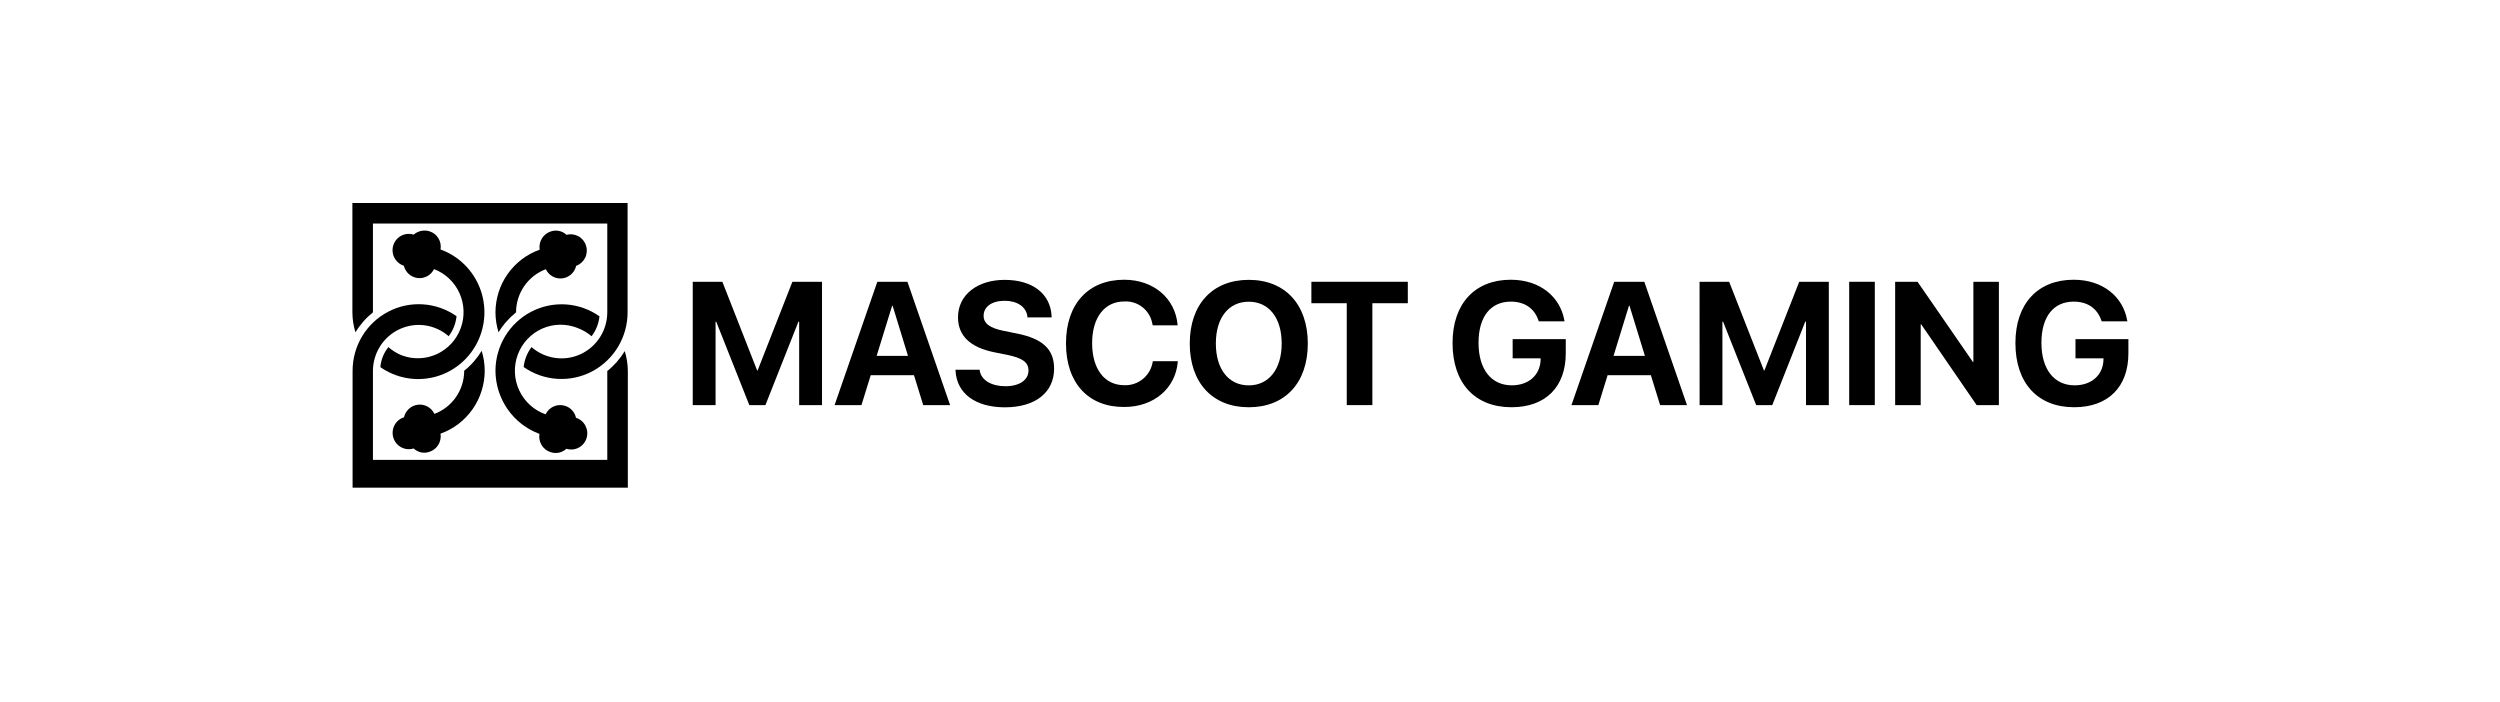 <svg width="114" height="32" viewBox="0 0 114 32" fill="none" xmlns="http://www.w3.org/2000/svg">
<g clip-path="url(#clip0_23187_226873)">
<path d="M22.593 14.244C22.595 14.553 22.642 14.859 22.734 15.153C22.944 14.805 23.215 14.497 23.532 14.244C23.532 13.816 23.662 13.397 23.905 13.046C24.147 12.694 24.491 12.425 24.89 12.275C24.955 12.415 25.063 12.53 25.196 12.605C25.33 12.68 25.484 12.711 25.636 12.694C25.788 12.677 25.931 12.613 26.045 12.51C26.159 12.408 26.239 12.272 26.273 12.121C26.452 12.057 26.598 11.925 26.683 11.754C26.767 11.582 26.782 11.385 26.725 11.202C26.668 11.02 26.544 10.867 26.378 10.775C26.211 10.683 26.016 10.659 25.833 10.709C25.738 10.62 25.622 10.558 25.495 10.531C25.368 10.504 25.237 10.512 25.114 10.555C24.945 10.609 24.802 10.723 24.709 10.876C24.616 11.028 24.581 11.209 24.61 11.385C24.022 11.594 23.512 11.98 23.151 12.492C22.79 13.004 22.595 13.616 22.593 14.244Z" fill="black"/>
<path d="M17.006 14.244V10.194H27.692V14.244C27.691 14.647 27.575 15.041 27.358 15.379C27.142 15.718 26.833 15.986 26.469 16.153C26.106 16.32 25.702 16.378 25.307 16.32C24.911 16.262 24.54 16.092 24.238 15.828C24.038 16.092 23.914 16.407 23.879 16.737C24.331 17.054 24.86 17.24 25.41 17.275C25.959 17.311 26.507 17.194 26.996 16.938C27.484 16.681 27.893 16.295 28.179 15.821C28.465 15.348 28.617 14.804 28.618 14.249V9.258H16.069V14.244C16.07 14.553 16.118 14.859 16.209 15.153C16.419 14.805 16.689 14.497 17.006 14.244Z" fill="black"/>
<path d="M25.108 20.618C25.231 20.66 25.362 20.668 25.489 20.641C25.615 20.614 25.732 20.553 25.827 20.464C25.919 20.493 26.016 20.503 26.112 20.495C26.208 20.486 26.301 20.459 26.387 20.413C26.472 20.368 26.548 20.307 26.61 20.232C26.672 20.158 26.718 20.072 26.747 19.979C26.776 19.886 26.786 19.788 26.778 19.692C26.769 19.595 26.741 19.501 26.697 19.415C26.652 19.328 26.591 19.252 26.517 19.19C26.443 19.127 26.358 19.08 26.265 19.051C26.238 18.923 26.177 18.805 26.088 18.709C26 18.613 25.887 18.542 25.762 18.505C25.593 18.452 25.411 18.462 25.249 18.533C25.087 18.605 24.956 18.732 24.879 18.893C24.616 18.801 24.375 18.657 24.169 18.47C23.962 18.282 23.795 18.055 23.677 17.802C23.558 17.549 23.492 17.274 23.48 16.994C23.469 16.714 23.513 16.435 23.61 16.173C23.707 15.911 23.856 15.671 24.046 15.467C24.237 15.263 24.466 15.1 24.72 14.986C24.974 14.873 25.248 14.812 25.526 14.807C25.803 14.802 26.079 14.853 26.337 14.957C26.571 15.043 26.787 15.17 26.976 15.333C27.177 15.069 27.302 14.754 27.336 14.424C26.884 14.106 26.355 13.918 25.805 13.882C25.256 13.846 24.707 13.962 24.218 14.218C23.729 14.474 23.319 14.86 23.033 15.334C22.747 15.808 22.595 16.352 22.593 16.907C22.596 17.535 22.79 18.148 23.149 18.663C23.507 19.177 24.013 19.568 24.599 19.785C24.57 19.962 24.605 20.144 24.698 20.297C24.792 20.451 24.938 20.565 25.108 20.618Z" fill="black"/>
<path d="M22.103 16.906C22.102 16.598 22.055 16.292 21.964 15.998C21.754 16.346 21.484 16.654 21.167 16.906C21.167 17.335 21.037 17.753 20.794 18.104C20.552 18.456 20.208 18.724 19.81 18.874C19.744 18.734 19.636 18.619 19.502 18.543C19.368 18.468 19.214 18.437 19.062 18.454C18.91 18.471 18.766 18.535 18.651 18.638C18.537 18.741 18.457 18.877 18.423 19.028C18.236 19.086 18.079 19.218 17.988 19.392C17.897 19.567 17.879 19.771 17.937 19.96C17.995 20.148 18.125 20.306 18.299 20.398C18.472 20.489 18.675 20.508 18.862 20.45C18.956 20.539 19.073 20.601 19.2 20.628C19.326 20.655 19.458 20.646 19.58 20.604C19.75 20.55 19.894 20.437 19.987 20.285C20.081 20.132 20.116 19.951 20.088 19.775C20.677 19.565 21.186 19.176 21.547 18.663C21.908 18.149 22.102 17.536 22.103 16.906Z" fill="black"/>
<path d="M20.088 11.376C20.119 11.199 20.084 11.017 19.991 10.864C19.897 10.71 19.751 10.597 19.58 10.546C19.457 10.508 19.327 10.503 19.201 10.53C19.076 10.557 18.959 10.615 18.862 10.7C18.675 10.64 18.473 10.658 18.299 10.748C18.125 10.839 17.994 10.995 17.935 11.184C17.876 11.371 17.893 11.575 17.983 11.75C18.073 11.925 18.229 12.057 18.415 12.117C18.451 12.265 18.531 12.398 18.645 12.499C18.758 12.599 18.9 12.662 19.05 12.679C19.2 12.696 19.352 12.666 19.484 12.593C19.617 12.52 19.724 12.407 19.791 12.271C20.306 12.467 20.723 12.86 20.951 13.365C21.179 13.869 21.2 14.444 21.009 14.964C20.819 15.484 20.432 15.907 19.933 16.141C19.434 16.375 18.864 16.401 18.346 16.213C18.113 16.125 17.898 15.994 17.711 15.828C17.5 16.088 17.372 16.407 17.345 16.741C17.698 16.989 18.1 17.157 18.523 17.235C18.946 17.314 19.381 17.3 19.799 17.195C20.216 17.091 20.606 16.897 20.944 16.628C21.281 16.359 21.557 16.021 21.754 15.635C21.951 15.25 22.064 14.827 22.086 14.394C22.107 13.961 22.037 13.528 21.879 13.125C21.721 12.722 21.48 12.357 21.171 12.056C20.862 11.754 20.493 11.522 20.088 11.376Z" fill="black"/>
<path d="M28.488 16.01C28.278 16.358 28.009 16.666 27.692 16.919V20.969H17.006V16.919C17.006 16.516 17.121 16.121 17.337 15.782C17.554 15.443 17.862 15.174 18.226 15.007C18.59 14.839 18.994 14.781 19.39 14.838C19.786 14.896 20.157 15.067 20.459 15.331C20.66 15.066 20.784 14.751 20.819 14.42C20.367 14.102 19.837 13.914 19.288 13.878C18.738 13.842 18.189 13.958 17.7 14.215C17.211 14.471 16.801 14.857 16.515 15.332C16.229 15.807 16.078 16.351 16.078 16.907V22.237H28.629V16.919C28.627 16.61 28.58 16.304 28.488 16.01Z" fill="black"/>
<path d="M31.589 12.849H32.94L34.525 16.891H34.548L36.133 12.849H37.484V18.473H36.442V14.669H36.408L34.903 18.473H34.169L32.66 14.669H32.63V18.473H31.589V12.849Z" fill="black"/>
<path d="M40.006 12.849H41.379L43.325 18.473H42.099L41.677 17.108H39.705L39.283 18.473H38.057L40.006 12.849ZM39.975 16.229H41.405L40.703 13.941H40.681L39.975 16.229Z" fill="black"/>
<path d="M43.573 16.921V16.86H44.675V16.902C44.749 17.338 45.21 17.612 45.848 17.612C46.487 17.612 46.899 17.327 46.899 16.899C46.899 16.517 46.624 16.326 45.933 16.182L45.345 16.065C44.243 15.843 43.685 15.313 43.685 14.468C43.685 13.439 44.575 12.762 45.812 12.762C47.104 12.762 47.897 13.412 47.952 14.399V14.473H46.849V14.426C46.791 13.985 46.381 13.716 45.812 13.716C45.213 13.716 44.853 13.998 44.853 14.399C44.853 14.754 45.139 14.961 45.781 15.09L46.373 15.209C47.541 15.444 48.067 15.922 48.067 16.808C48.067 17.888 47.224 18.574 45.817 18.574C44.493 18.571 43.639 17.958 43.573 16.921Z" fill="black"/>
<path d="M48.609 15.659C48.609 13.846 49.638 12.756 51.264 12.756C52.618 12.756 53.589 13.617 53.697 14.802V14.836H52.565L52.549 14.772C52.498 14.472 52.339 14.201 52.102 14.012C51.865 13.823 51.567 13.729 51.266 13.747C50.372 13.747 49.801 14.471 49.801 15.648C49.801 16.832 50.372 17.565 51.266 17.565C51.572 17.578 51.873 17.479 52.112 17.284C52.351 17.09 52.511 16.814 52.562 16.509L52.57 16.47H53.706V16.512C53.599 17.71 52.613 18.558 51.27 18.558C49.634 18.57 48.609 17.472 48.609 15.659Z" fill="black"/>
<path d="M54.253 15.664C54.253 13.875 55.293 12.761 56.944 12.761C58.595 12.761 59.636 13.878 59.636 15.664C59.636 17.452 58.604 18.571 56.944 18.571C55.284 18.571 54.253 17.447 54.253 15.664ZM58.445 15.664C58.445 14.49 57.861 13.758 56.944 13.758C56.027 13.758 55.443 14.487 55.443 15.664C55.443 16.84 56.027 17.573 56.944 17.573C57.861 17.573 58.445 16.829 58.445 15.664Z" fill="black"/>
<path d="M61.412 13.827H59.799V12.849H64.196V13.827H62.58V18.473H61.412V13.827Z" fill="black"/>
<path d="M66.236 15.643C66.236 13.842 67.26 12.756 68.891 12.756C70.232 12.756 71.146 13.543 71.332 14.599L71.343 14.654H70.171L70.156 14.614C69.97 14.068 69.531 13.754 68.894 13.754C67.974 13.754 67.421 14.438 67.421 15.631C67.421 16.851 68.008 17.571 68.938 17.571C69.698 17.571 70.221 17.115 70.252 16.421V16.339H68.977V15.464H71.399V16.111C71.399 17.644 70.479 18.57 68.924 18.57C67.257 18.57 66.236 17.475 66.236 15.643Z" fill="black"/>
<path d="M73.608 12.849H74.981L76.927 18.473H75.701L75.279 17.108H73.307L72.885 18.473H71.659L73.608 12.849ZM73.577 16.229H75.008L74.305 13.941H74.281L73.577 16.229Z" fill="black"/>
<path d="M77.5 12.849H78.849L80.434 16.891H80.458L82.044 12.849H83.394V18.473H82.354V14.669H82.319L80.815 18.473H80.082L78.573 14.669H78.542V18.473H77.502L77.5 12.849Z" fill="black"/>
<path d="M84.323 12.849H85.491V18.473H84.323V12.849Z" fill="black"/>
<path d="M86.419 12.849H87.44L89.962 16.503H89.986V12.849H91.149V18.473H90.135L87.607 14.79H87.584V18.473H86.419V12.849Z" fill="black"/>
<path d="M91.903 15.643C91.903 13.842 92.928 12.756 94.558 12.756C95.9 12.756 96.812 13.543 96.997 14.599L97.01 14.654H95.837L95.822 14.614C95.637 14.068 95.197 13.754 94.561 13.754C93.641 13.754 93.089 14.438 93.089 15.631C93.089 16.851 93.676 17.571 94.603 17.571C95.365 17.571 95.889 17.115 95.918 16.421V16.339H94.642V15.464H97.055V16.111C97.055 17.644 96.134 18.57 94.58 18.57C92.926 18.57 91.903 17.475 91.903 15.643Z" fill="black"/>
</g>
<defs>
<clipPath id="clip0_23187_226873">
<rect width="81.613" height="22" fill="white" transform="translate(16 5)"/>
</clipPath>
</defs>
</svg>
